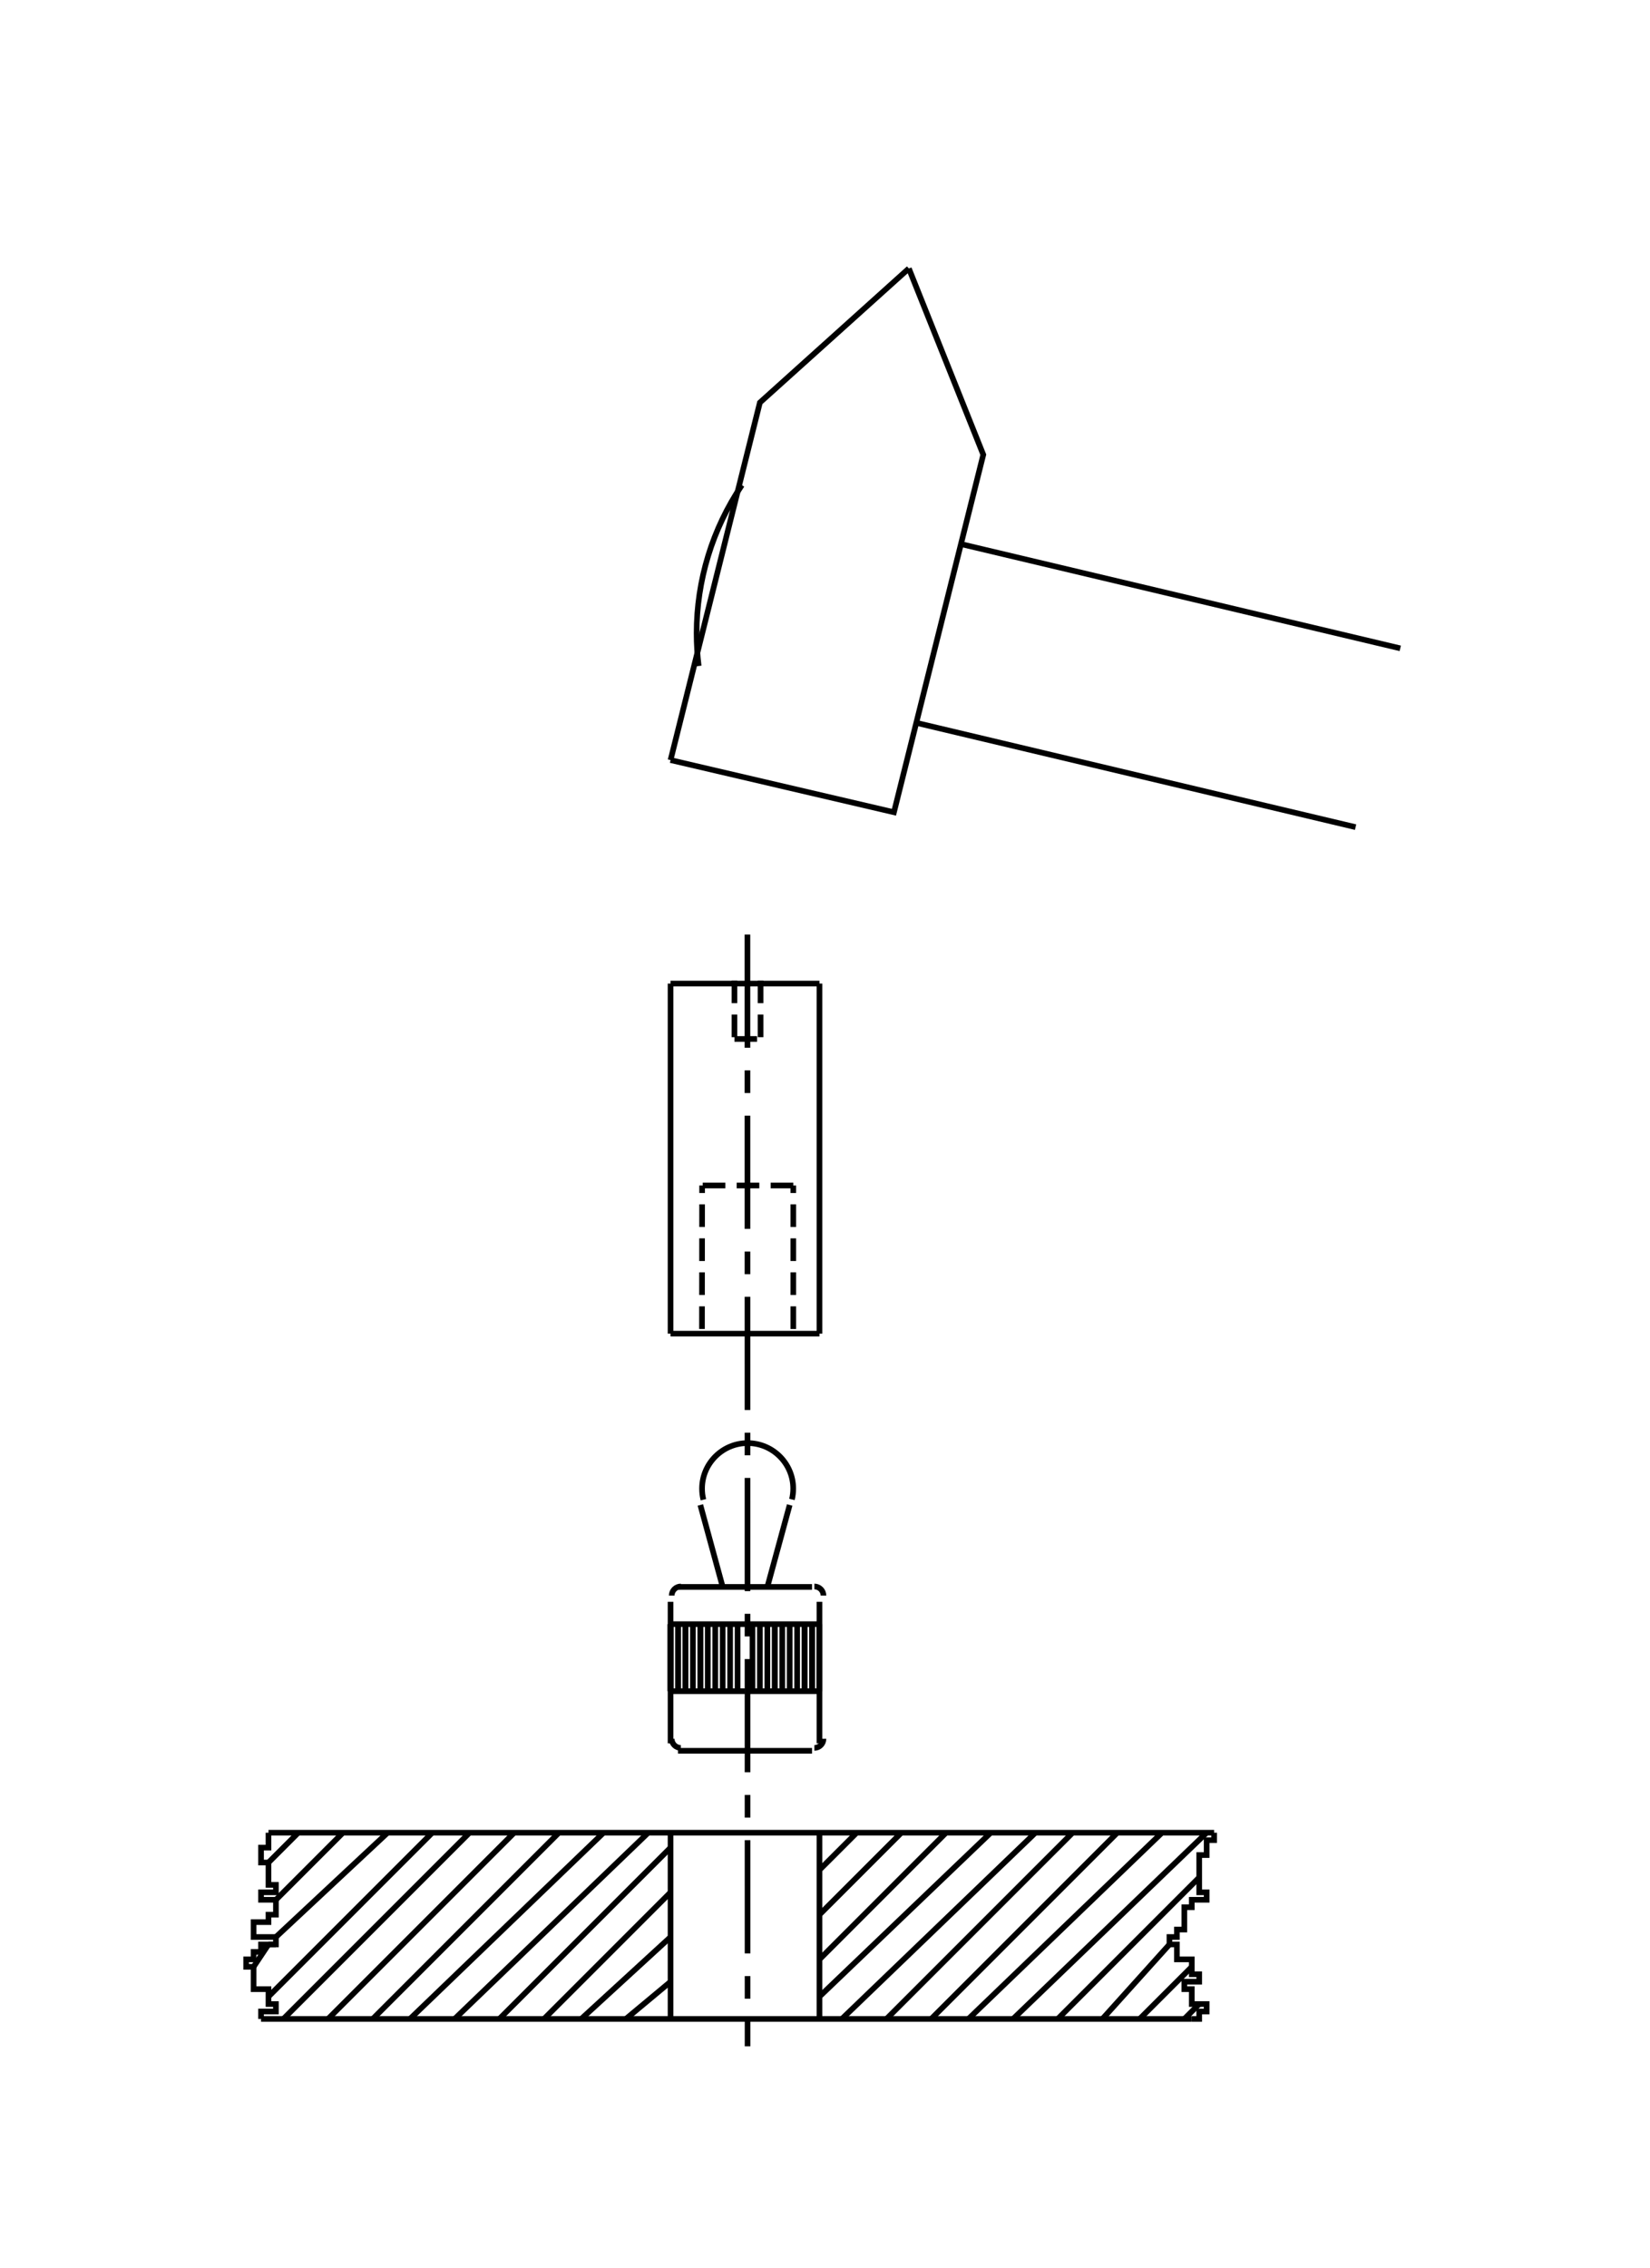 <?xml version="1.0" encoding="utf-8"?>
<!-- Generator: Adobe Illustrator 15.1.0, SVG Export Plug-In . SVG Version: 6.00 Build 0)  -->
<!DOCTYPE svg PUBLIC "-//W3C//DTD SVG 1.1//EN" "http://www.w3.org/Graphics/SVG/1.1/DTD/svg11.dtd">
<svg version="1.1" id="Layer_1" xmlns="http://www.w3.org/2000/svg" xmlns:xlink="http://www.w3.org/1999/xlink" x="0px" y="0px"
	 width="230px" height="316px" viewBox="0 0 230 316" enable-background="new 0 0 230 316" xml:space="preserve">
<g>
	<g>
		
			<line fill="none" stroke="#000000" stroke-width="0.787" stroke-miterlimit="10" x1="94.511" y1="243.953" x2="113.193" y2="243.953"/>
		
			<line fill="none" stroke="#000000" stroke-width="0.787" stroke-miterlimit="10" x1="113.193" y1="221.119" x2="94.511" y2="221.119"/>
		
			<line fill="none" stroke="#000000" stroke-width="0.787" stroke-miterlimit="10" x1="93.471" y1="242.916" x2="93.471" y2="223.194"/>
		<path fill="none" stroke="#000000" stroke-width="0.787" stroke-miterlimit="10" d="M93.632,242.281
			c0,0.7,0.571,1.269,1.271,1.269"/>
		
			<line fill="none" stroke="#000000" stroke-width="0.787" stroke-miterlimit="10" x1="93.471" y1="226.309" x2="103.854" y2="226.309"/>
		
			<line fill="none" stroke="#000000" stroke-width="0.787" stroke-miterlimit="10" x1="93.471" y1="235.648" x2="103.854" y2="235.648"/>
		<path fill="none" stroke="#000000" stroke-width="0.787" stroke-miterlimit="10" d="M94.903,221.059
			c-0.7,0-1.271,0.57-1.271,1.271"/>
		
			<line fill="none" stroke="#000000" stroke-width="0.787" stroke-miterlimit="10" x1="100.739" y1="221.119" x2="100.739" y2="221.119"/>
		
			<line fill="none" stroke="#000000" stroke-width="0.787" stroke-miterlimit="10" x1="114.228" y1="242.916" x2="114.228" y2="223.194"/>
		<path fill="none" stroke="#000000" stroke-width="0.787" stroke-miterlimit="10" d="M113.515,243.55
			c0.701,0,1.272-0.568,1.272-1.269"/>
		<path fill="none" stroke="#000000" stroke-width="0.787" stroke-miterlimit="10" d="M114.787,222.33
			c0-0.701-0.571-1.271-1.272-1.271"/>
		
			<line fill="none" stroke="#000000" stroke-width="0.787" stroke-miterlimit="10" x1="102.813" y1="226.309" x2="102.813" y2="235.648"/>
		
			<line fill="none" stroke="#000000" stroke-width="0.787" stroke-miterlimit="10" x1="101.773" y1="226.309" x2="101.773" y2="235.648"/>
		
			<line fill="none" stroke="#000000" stroke-width="0.787" stroke-miterlimit="10" x1="100.739" y1="226.309" x2="100.739" y2="235.648"/>
		
			<line fill="none" stroke="#000000" stroke-width="0.787" stroke-miterlimit="10" x1="99.699" y1="226.309" x2="99.699" y2="235.648"/>
		
			<line fill="none" stroke="#000000" stroke-width="0.787" stroke-miterlimit="10" x1="98.661" y1="226.309" x2="98.661" y2="235.648"/>
		
			<line fill="none" stroke="#000000" stroke-width="0.787" stroke-miterlimit="10" x1="97.624" y1="226.309" x2="97.624" y2="235.648"/>
		
			<line fill="none" stroke="#000000" stroke-width="0.787" stroke-miterlimit="10" x1="97.624" y1="226.309" x2="97.624" y2="235.648"/>
		
			<line fill="none" stroke="#000000" stroke-width="0.787" stroke-miterlimit="10" x1="96.588" y1="226.309" x2="96.588" y2="235.648"/>
		
			<line fill="none" stroke="#000000" stroke-width="0.787" stroke-miterlimit="10" x1="95.55" y1="226.309" x2="95.55" y2="235.648"/>
		
			<line fill="none" stroke="#000000" stroke-width="0.787" stroke-miterlimit="10" x1="95.55" y1="226.309" x2="95.55" y2="235.648"/>
		
			<line fill="none" stroke="#000000" stroke-width="0.787" stroke-miterlimit="10" x1="94.511" y1="226.309" x2="94.511" y2="235.648"/>
		
			<line fill="none" stroke="#000000" stroke-width="0.787" stroke-miterlimit="10" x1="94.511" y1="226.309" x2="94.511" y2="235.648"/>
		
			<line fill="none" stroke="#000000" stroke-width="0.787" stroke-miterlimit="10" x1="93.471" y1="226.309" x2="93.471" y2="235.648"/>
		
			<line fill="none" stroke="#000000" stroke-width="0.787" stroke-miterlimit="10" x1="93.471" y1="226.309" x2="93.471" y2="235.648"/>
		
			<line fill="none" stroke="#000000" stroke-width="0.787" stroke-miterlimit="10" x1="93.471" y1="226.309" x2="93.471" y2="235.648"/>
		
			<line fill="none" stroke="#000000" stroke-width="0.787" stroke-miterlimit="10" x1="114.228" y1="235.648" x2="103.854" y2="235.648"/>
		
			<line fill="none" stroke="#000000" stroke-width="0.787" stroke-miterlimit="10" x1="114.228" y1="226.309" x2="103.854" y2="226.309"/>
		
			<line fill="none" stroke="#000000" stroke-width="0.787" stroke-miterlimit="10" x1="114.228" y1="226.309" x2="114.228" y2="235.648"/>
		
			<line fill="none" stroke="#000000" stroke-width="0.787" stroke-miterlimit="10" x1="114.228" y1="226.309" x2="114.228" y2="235.648"/>
		
			<line fill="none" stroke="#000000" stroke-width="0.787" stroke-miterlimit="10" x1="113.193" y1="226.309" x2="113.193" y2="235.648"/>
		
			<line fill="none" stroke="#000000" stroke-width="0.787" stroke-miterlimit="10" x1="113.193" y1="226.309" x2="113.193" y2="235.648"/>
		
			<line fill="none" stroke="#000000" stroke-width="0.787" stroke-miterlimit="10" x1="113.193" y1="226.309" x2="113.193" y2="235.648"/>
		
			<line fill="none" stroke="#000000" stroke-width="0.787" stroke-miterlimit="10" x1="112.153" y1="226.309" x2="112.153" y2="235.648"/>
		
			<line fill="none" stroke="#000000" stroke-width="0.787" stroke-miterlimit="10" x1="112.153" y1="226.309" x2="112.153" y2="235.648"/>
		
			<line fill="none" stroke="#000000" stroke-width="0.787" stroke-miterlimit="10" x1="111.116" y1="226.309" x2="111.116" y2="235.648"/>
		
			<line fill="none" stroke="#000000" stroke-width="0.787" stroke-miterlimit="10" x1="110.077" y1="226.309" x2="110.077" y2="235.648"/>
		
			<line fill="none" stroke="#000000" stroke-width="0.787" stroke-miterlimit="10" x1="109.042" y1="226.309" x2="109.042" y2="235.648"/>
		
			<line fill="none" stroke="#000000" stroke-width="0.787" stroke-miterlimit="10" x1="108.003" y1="226.309" x2="108.003" y2="235.648"/>
		
			<line fill="none" stroke="#000000" stroke-width="0.787" stroke-miterlimit="10" x1="108.003" y1="226.309" x2="108.003" y2="235.648"/>
		
			<line fill="none" stroke="#000000" stroke-width="0.787" stroke-miterlimit="10" x1="106.965" y1="226.309" x2="106.965" y2="235.648"/>
		
			<line fill="none" stroke="#000000" stroke-width="0.787" stroke-miterlimit="10" x1="105.925" y1="226.309" x2="105.925" y2="235.648"/>
		
			<line fill="none" stroke="#000000" stroke-width="0.787" stroke-miterlimit="10" x1="104.892" y1="226.309" x2="104.892" y2="235.648"/>
		
			<line fill="none" stroke="#000000" stroke-width="0.787" stroke-miterlimit="10" x1="93.471" y1="255.369" x2="93.471" y2="281.316"/>
		
			<line fill="none" stroke="#000000" stroke-width="0.787" stroke-miterlimit="10" x1="114.228" y1="255.369" x2="114.228" y2="281.316"/>
		
			<line fill="none" stroke="#000000" stroke-width="0.787" stroke-miterlimit="10" x1="36.388" y1="281.316" x2="166.126" y2="281.316"/>
		
			<line fill="none" stroke="#000000" stroke-width="0.787" stroke-miterlimit="10" x1="169.241" y1="255.369" x2="37.425" y2="255.369"/>
		<path fill="none" stroke="#000000" stroke-width="0.787" stroke-miterlimit="10" d="M36.388,281.316L36.388,281.316
			L36.388,281.316z"/>
		<polyline fill="none" stroke="#000000" stroke-width="0.787" stroke-miterlimit="10" points="36.388,281.316 36.388,280.279 
			37.425,280.279 38.463,280.279 38.463,279.24 37.425,279.24 37.425,278.205 37.425,277.166 36.388,277.166 35.349,277.166 
			35.349,276.128 35.349,275.088 35.349,274.054 34.312,274.054 34.312,273.017 35.349,273.017 35.349,271.977 36.388,271.977 
			36.388,270.937 37.425,270.937 38.463,270.937 38.463,269.899 37.425,269.899 36.388,269.899 35.349,269.899 35.349,268.862 
			35.349,267.824 36.388,267.824 37.425,267.824 37.425,266.788 38.463,266.788 38.463,265.75 38.463,264.713 37.425,264.713 
			36.388,264.713 36.388,263.674 37.425,263.674 38.463,263.674 38.463,262.634 37.425,262.634 37.425,259.522 36.388,259.522 
			36.388,258.482 36.388,257.445 37.425,257.445 37.425,255.369 		"/>
		<path fill="none" stroke="#000000" stroke-width="0.787" stroke-miterlimit="10" d="M166.126,281.316L166.126,281.316
			L166.126,281.316z"/>
		<polyline fill="none" stroke="#000000" stroke-width="0.787" stroke-miterlimit="10" points="166.126,281.316 166.126,281.316 
			167.163,281.316 167.163,280.279 168.201,280.279 168.201,279.24 167.163,279.24 166.126,279.24 166.126,278.205 166.126,277.166 
			165.09,277.166 165.09,276.128 166.126,276.128 167.163,276.128 167.163,275.088 166.126,275.088 166.126,274.054 
			166.126,273.017 165.09,273.017 164.052,273.017 164.052,271.977 164.052,270.937 163.013,270.937 163.013,269.899 
			164.052,269.899 164.052,268.862 165.09,268.862 165.09,266.788 165.09,265.75 166.126,265.75 166.126,264.713 167.163,264.713 
			168.201,264.713 168.201,263.674 167.163,263.674 167.163,262.634 167.163,261.597 167.163,260.557 167.163,258.482 
			168.201,258.482 168.201,257.445 168.201,256.406 169.241,256.406 169.241,255.369 		"/>
		
			<line fill="none" stroke="#000000" stroke-width="0.787" stroke-miterlimit="10" x1="37.425" y1="259.522" x2="41.577" y2="255.369"/>
		
			<line fill="none" stroke="#000000" stroke-width="0.787" stroke-miterlimit="10" x1="38.463" y1="264.713" x2="47.806" y2="255.369"/>
		
			<line fill="none" stroke="#000000" stroke-width="0.787" stroke-miterlimit="10" x1="35.349" y1="274.054" x2="37.425" y2="270.937"/>
		
			<line fill="none" stroke="#000000" stroke-width="0.787" stroke-miterlimit="10" x1="38.463" y1="269.899" x2="54.031" y2="255.369"/>
		
			<line fill="none" stroke="#000000" stroke-width="0.787" stroke-miterlimit="10" x1="37.425" y1="270.937" x2="38.463" y2="270.937"/>
		
			<line fill="none" stroke="#000000" stroke-width="0.787" stroke-miterlimit="10" x1="37.425" y1="278.205" x2="60.26" y2="255.369"/>
		
			<line fill="none" stroke="#000000" stroke-width="0.787" stroke-miterlimit="10" x1="39.501" y1="281.316" x2="65.448" y2="255.369"/>
		
			<line fill="none" stroke="#000000" stroke-width="0.787" stroke-miterlimit="10" x1="45.729" y1="281.316" x2="71.677" y2="255.369"/>
		
			<line fill="none" stroke="#000000" stroke-width="0.787" stroke-miterlimit="10" x1="51.957" y1="281.316" x2="77.905" y2="255.369"/>
		
			<line fill="none" stroke="#000000" stroke-width="0.787" stroke-miterlimit="10" x1="57.144" y1="281.316" x2="84.132" y2="255.369"/>
		
			<line fill="none" stroke="#000000" stroke-width="0.787" stroke-miterlimit="10" x1="63.371" y1="281.316" x2="90.359" y2="255.369"/>
		
			<line fill="none" stroke="#000000" stroke-width="0.787" stroke-miterlimit="10" x1="69.603" y1="281.316" x2="93.471" y2="257.445"/>
		
			<line fill="none" stroke="#000000" stroke-width="0.787" stroke-miterlimit="10" x1="75.828" y1="281.316" x2="93.471" y2="263.674"/>
		
			<line fill="none" stroke="#000000" stroke-width="0.787" stroke-miterlimit="10" x1="81.017" y1="281.316" x2="93.471" y2="269.899"/>
		
			<line fill="none" stroke="#000000" stroke-width="0.787" stroke-miterlimit="10" x1="87.243" y1="281.316" x2="93.471" y2="276.128"/>
		
			<line fill="none" stroke="#000000" stroke-width="0.787" stroke-miterlimit="10" x1="114.228" y1="260.557" x2="119.419" y2="255.369"/>
		
			<line fill="none" stroke="#000000" stroke-width="0.787" stroke-miterlimit="10" x1="114.228" y1="266.788" x2="125.647" y2="255.369"/>
		
			<line fill="none" stroke="#000000" stroke-width="0.787" stroke-miterlimit="10" x1="114.228" y1="273.017" x2="131.874" y2="255.369"/>
		
			<line fill="none" stroke="#000000" stroke-width="0.787" stroke-miterlimit="10" x1="114.228" y1="278.205" x2="138.104" y2="255.369"/>
		
			<line fill="none" stroke="#000000" stroke-width="0.787" stroke-miterlimit="10" x1="117.347" y1="281.316" x2="144.333" y2="255.369"/>
		
			<line fill="none" stroke="#000000" stroke-width="0.787" stroke-miterlimit="10" x1="123.57" y1="281.316" x2="149.519" y2="255.369"/>
		
			<line fill="none" stroke="#000000" stroke-width="0.787" stroke-miterlimit="10" x1="129.8" y1="281.316" x2="155.747" y2="255.369"/>
		
			<line fill="none" stroke="#000000" stroke-width="0.787" stroke-miterlimit="10" x1="134.99" y1="281.316" x2="161.973" y2="255.369"/>
		
			<line fill="none" stroke="#000000" stroke-width="0.787" stroke-miterlimit="10" x1="141.216" y1="281.316" x2="168.201" y2="255.369"/>
		
			<line fill="none" stroke="#000000" stroke-width="0.787" stroke-miterlimit="10" x1="147.444" y1="281.316" x2="167.163" y2="261.597"/>
		
			<line fill="none" stroke="#000000" stroke-width="0.787" stroke-miterlimit="10" x1="153.67" y1="281.316" x2="163.013" y2="270.937"/>
		
			<line fill="none" stroke="#000000" stroke-width="0.787" stroke-miterlimit="10" x1="158.861" y1="281.316" x2="166.126" y2="274.054"/>
		
			<line fill="none" stroke="#000000" stroke-width="0.787" stroke-miterlimit="10" x1="165.09" y1="281.316" x2="167.163" y2="279.24"/>
		
			<line fill="none" stroke="#000000" stroke-width="0.787" stroke-miterlimit="10" stroke-dasharray="15.774,3.155,3.155,3.155" x1="104.188" y1="130.218" x2="104.206" y2="285.131"/>
		<polyline fill="none" stroke="#000000" stroke-width="0.787" stroke-miterlimit="10" points="93.471,105.91 124.61,113.178 
			137.064,63.356 126.688,37.408 		"/>
		<polyline fill="none" stroke="#000000" stroke-width="0.787" stroke-miterlimit="10" points="93.471,105.91 105.925,56.09 
			126.688,37.408 		"/>
		
			<line fill="none" stroke="#000000" stroke-width="0.787" stroke-miterlimit="10" x1="133.95" y1="75.811" x2="195.189" y2="90.34"/>
		
			<line fill="none" stroke="#000000" stroke-width="0.787" stroke-miterlimit="10" x1="127.722" y1="100.719" x2="188.96" y2="115.253"/>
		<path fill="none" stroke="#000000" stroke-width="0.787" stroke-miterlimit="10" d="M103.414,67.594
			c-4.113,6.096-6.311,13.279-6.311,20.63c0,1.53,0.097,3.06,0.287,4.577"/>
		
			<line fill="none" stroke="#000000" stroke-width="0.787" stroke-miterlimit="10" x1="106.965" y1="221.119" x2="110.077" y2="209.701"/>
		
			<line fill="none" stroke="#000000" stroke-width="0.787" stroke-miterlimit="10" x1="100.739" y1="221.119" x2="97.624" y2="209.701"/>
		<path fill="none" stroke="#000000" stroke-width="0.787" stroke-miterlimit="10" d="M110.39,208.928
			c0.119-0.49,0.179-0.992,0.179-1.498c0-3.504-2.848-6.35-6.353-6.35c-3.509,0-6.356,2.846-6.356,6.35
			c0,0.519,0.063,1.034,0.19,1.538"/>
		
			<line fill="none" stroke="#000000" stroke-width="0.787" stroke-miterlimit="10" x1="93.471" y1="185.83" x2="93.471" y2="137.049"/>
		
			<line fill="none" stroke="#000000" stroke-width="0.787" stroke-miterlimit="10" x1="114.228" y1="185.83" x2="114.228" y2="137.049"/>
		
			<line fill="none" stroke="#000000" stroke-width="0.787" stroke-miterlimit="10" x1="93.471" y1="185.83" x2="114.228" y2="185.83"/>
		
			<line fill="none" stroke="#000000" stroke-width="0.787" stroke-miterlimit="10" x1="114.228" y1="137.049" x2="93.471" y2="137.049"/>
		
			<line fill="none" stroke="#000000" stroke-width="0.787" stroke-miterlimit="10" stroke-dasharray="3.155,1.582" x1="97.851" y1="185.18" x2="97.871" y2="165.186"/>
		
			<line fill="none" stroke="#000000" stroke-width="0.787" stroke-miterlimit="10" stroke-dasharray="3.155,1.582" x1="110.58" y1="185.18" x2="110.58" y2="165.186"/>
		
			<line fill="none" stroke="#000000" stroke-width="0.787" stroke-miterlimit="10" stroke-dasharray="3.155,1.582" x1="110.58" y1="165.186" x2="97.871" y2="165.186"/>
		
			<line fill="none" stroke="#000000" stroke-width="0.787" stroke-miterlimit="10" stroke-dasharray="3.155,1.582" x1="102.378" y1="136.627" x2="102.378" y2="144.767"/>
		
			<line fill="none" stroke="#000000" stroke-width="0.787" stroke-miterlimit="10" stroke-dasharray="3.155,1.582" x1="102.378" y1="144.767" x2="106.019" y2="144.767"/>
		
			<line fill="none" stroke="#000000" stroke-width="0.787" stroke-miterlimit="10" stroke-dasharray="3.155,1.582" x1="106.019" y1="136.627" x2="106.019" y2="144.767"/>
	</g>
</g>
</svg>
